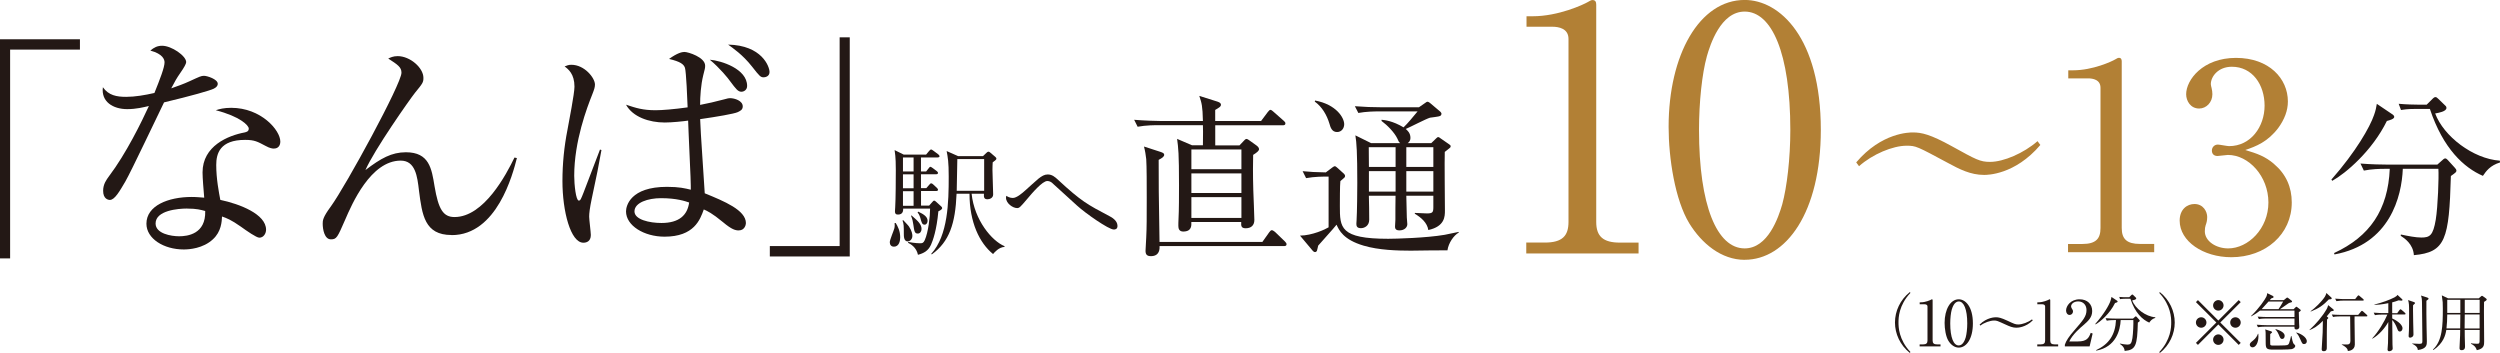 <?xml version="1.0" encoding="UTF-8"?>
<svg id="_レイヤー_2" data-name="レイヤー 2" xmlns="http://www.w3.org/2000/svg" viewBox="0 0 496.67 70.12">
  <defs>
    <style>
      .cls-1 {
        fill: #231815;
      }

      .cls-1, .cls-2 {
        stroke-width: 0px;
      }

      .cls-2 {
        fill: #b28035;
      }
    </style>
  </defs>
  <g id="_レイアウト" data-name="レイアウト">
    <g>
      <path class="cls-1" d="M379.43,70.12c-1.95-1.56-2.96-3.81-2.96-6.05s1.01-4.49,2.96-6.05l.11.17c-2.32,2.46-2.37,4.96-2.37,5.87s.05,3.41,2.37,5.87l-.11.18Z"/>
      <path class="cls-1" d="M381.36,68.42h.69c.65,0,.88-.25.88-.76v-6.76c0-.39-.36-.45-.6-.45h-.95v-.39h.22c.96,0,1.89-.44,2.04-.52.09-.05.12-.08.17-.08.11,0,.14.08.14.18v8.02c0,.54.26.76.88.76h.69v.4h-4.15v-.4Z"/>
      <path class="cls-1" d="M389.14,69.06c-.86,0-1.59-.6-2.05-1.35-.53-.86-.76-2.4-.76-3.56,0-2.66,1.14-4.69,2.81-4.69,1.29,0,2.81,1.39,2.81,4.8,0,3.06-1.29,4.8-2.81,4.8ZM387.74,61.55c-.17.62-.29,1.67-.29,2.71,0,2.79.66,4.37,1.69,4.37.86,0,1.25-1.15,1.39-1.62.17-.64.3-1.7.3-2.75,0-2.85-.69-4.37-1.69-4.37-.89,0-1.27,1.23-1.4,1.66Z"/>
      <path class="cls-1" d="M400.61,65.11c-.77,0-1.42-.29-2.05-.58-1.81-.82-1.85-.85-2.4-.85-.79,0-1.95.41-2.72,1l-.16-.19c1.46-1.46,3.06-1.46,3.25-1.46.5,0,1,.09,2.25.67,1.39.65,1.61.76,2.19.76.78,0,1.94-.42,2.72-1.01l.16.19c-1.46,1.46-3.05,1.46-3.24,1.46Z"/>
      <path class="cls-1" d="M404.73,68.42h.69c.65,0,.88-.25.88-.76v-6.76c0-.39-.36-.45-.6-.45h-.95v-.39h.22c.96,0,1.89-.44,2.04-.52.09-.05.12-.08.17-.08.11,0,.14.08.14.18v8.02c0,.54.26.76.88.76h.69v.4h-4.15v-.4Z"/>
      <path class="cls-1" d="M415.13,68.82h-4.91v-.34c.25-.79.84-1.66,1.84-2.8,1.84-2.12,2.46-2.84,2.46-4.09,0-.94-.6-1.71-1.66-1.71-.88,0-1.4.52-1.4.98,0,.04,0,.2.12.39.16.25.26.39.26.62,0,.38-.3.7-.67.7-.44,0-.71-.41-.71-.87,0-.91.89-2.24,2.69-2.24,1.55,0,2.5.98,2.5,2.32,0,1.26-.73,1.95-1.85,2.91-.42.35-2.08,1.76-2.7,3.14h1.72c1.75,0,2.16-.67,2.54-1.71l.38.14-.6,2.56Z"/>
      <path class="cls-1" d="M420.19,60.2c-1.04,2.12-2.92,3.72-3.87,4.25l-.06-.09c1.75-1.99,2.74-3.74,3.02-4.57.11-.31.16-.56.2-.8l1.07.72c.06.04.16.11.16.2,0,.15-.33.24-.53.29ZM424.72,64.11c-.12,4.5-.38,5.41-2.62,5.61-.05-.79-.66-1.2-.94-1.38v-.09c.54.11,1.08.21,1.46.21.6,0,.84-.14,1.02-1.27.15-.92.22-3.01.19-3.6h-2.52c-.08,1.96-.91,5.35-4.85,6.07l-.03-.1c2.54-1.17,3.82-3.06,3.95-5.97h-.36c-.31,0-.91.01-1.47.12l-.24-.5c.77.06,1.54.08,1.91.08h3.54l.34-.3c.07-.07.15-.14.22-.14.06,0,.12.06.17.11l.5.55c.06.06.11.14.11.2,0,.11-.04.14-.39.39ZM427,64.1c-1.34-.58-2.83-1.92-3.76-4.75h-1c-.62,0-.88.05-1.05.08l-.16-.44c.56.05,1.11.06,1.36.06h.62l.4-.4c.11-.11.16-.14.22-.14.08,0,.12.06.21.14l.46.45c.08.06.1.11.1.19,0,.25-.58.35-.8.39.6,1.61,2.67,3.21,4.59,3.35v.12c-.69.21-.97.61-1.2.95Z"/>
      <path class="cls-1" d="M429.09,70.12l-.11-.18c2.32-2.46,2.37-4.96,2.37-5.87s-.05-3.41-2.37-5.87l.11-.17c1.95,1.56,2.96,3.81,2.96,6.05s-1.01,4.49-2.96,6.05Z"/>
      <path class="cls-1" d="M436.66,68.52l-.4-.4,4.06-4.05-4.06-4.05.4-.4,4.05,4.06,4.05-4.06.4.4-4.06,4.05,4.06,4.05-.4.4-4.05-4.06-4.05,4.06ZM438.35,64.07c0,.56-.46,1.04-1.04,1.04s-1.05-.46-1.05-1.04.47-1.04,1.05-1.04,1.04.48,1.04,1.04ZM441.75,60.67c0,.55-.45,1.04-1.04,1.04s-1.04-.47-1.04-1.04.48-1.05,1.04-1.05,1.04.48,1.04,1.05ZM441.75,67.47c0,.56-.45,1.05-1.04,1.05s-1.04-.48-1.04-1.05.48-1.04,1.04-1.04,1.04.47,1.04,1.04ZM445.16,64.07c0,.56-.46,1.04-1.05,1.04s-1.04-.46-1.04-1.04.47-1.04,1.04-1.04,1.05.48,1.05,1.04Z"/>
      <path class="cls-1" d="M447.5,69.01c-.33,0-.54-.29-.54-.54,0-.31.28-.52.66-.82.55-.44.84-.96.96-1.34h.08c.01.15.02.31.02.54,0,1.16-.49,2.16-1.19,2.16ZM456.98,61.82c-.16.11-.21.15-.28.2.03,1.26.04,1.75.06,2.25,0,.11.04.57.04.67,0,.4-.35.52-.57.52-.39,0-.39-.25-.39-.4v-.16h-5.79c-.22,0-.86,0-1.47.11l-.24-.5c.79.06,1.57.09,1.91.09h5.59v-1.32h-5.6c-.22,0-.88,0-1.47.11l-.25-.49c.77.06,1.55.08,1.92.08h5.4v-1.27h-6.86c-.41.34-.9.69-1.75,1.14l-.04-.05c1.67-1.6,2.79-3.3,3.06-3.86.12-.26.14-.4.17-.7l1.1.54c.06.02.17.11.17.24s-.26.21-.46.26c-.06.08-.19.23-.29.34h2.79l.45-.37c.08-.06.16-.14.21-.14.08,0,.2.09.26.14l.59.46c.06.05.12.1.12.19,0,.15-.1.16-.48.25-.15.04-.24.1-1.27.83-.21.15-.49.34-.66.45h2.71l.36-.35c.06-.06.15-.15.2-.15.06,0,.14.08.19.11l.54.42c.08.06.14.12.14.2,0,.06-.05.11-.12.18ZM450.68,59.91c-.17.19-1.17,1.3-1.36,1.5h3.35c.14-.19.72-1.09.92-1.5h-2.91ZM455.16,69.37c-.42.09-2.85.09-3.57.09-1.37,0-1.47-.26-1.47-1.45,0-2.05,0-2.14-.1-2.57l1.17.38c.08.02.2.1.2.17,0,.06-.05.11-.1.15-.04.04-.24.19-.27.23,0,.16-.03,1.84,0,2.04.02.22.27.24.57.24.56-.01,2.52.01,2.8-.09.15-.05.29-.15.38-.38.15-.39.31-1.11.38-1.41h.09c.08.41.24,1.35.47,1.56.2.19.28.26.28.41s-.14.51-.81.64ZM453.41,67.34c-.34,0-.4-.15-.7-.88-.08-.17-.29-.67-.66-1l.05-.08c1.64.46,1.79,1.11,1.79,1.3,0,.29-.11.65-.47.65ZM457.77,68.36c-.35,0-.39-.09-.74-.88-.25-.57-.42-.95-.86-1.39v-.03c.69.11,2.12.86,2.12,1.74,0,.34-.24.55-.52.55Z"/>
      <path class="cls-1" d="M463.07,61.85c-.27.36-.5.64-.82,1.01l.16.12c.09.06.15.14.15.2,0,.05-.04.1-.25.29-.05,1.21-.05,3.35-.05,5.59,0,.27,0,.71-.62.71-.39,0-.39-.26-.39-.44,0-.14.19-3.1.19-3.29.01-.32.02-1.94.04-2.3-1.05,1.1-1.89,1.54-2.66,1.85v-.06c1.25-1.11,2.61-2.72,3.41-4.12.11-.2.14-.26.31-.79l1.01.83c.06.05.1.12.1.19,0,.1-.11.15-.58.21ZM462.69,59.46c-1.14,1.19-2,1.8-3.62,2.44l-.02-.07c.88-.64,2.12-1.82,2.82-2.87.16-.25.25-.52.31-.75l.97.89c.06.05.09.11.09.19,0,.12-.15.18-.55.19ZM470.15,62.86h-2.37c-.01.2-.01.41-.01.75.01.69.06,4.06.06,4.82,0,1.19-1.21,1.3-1.39,1.3-.03-.25-.06-.66-1.21-1.26v-.05c.3.01.79.02,1.1.02q.62,0,.62-.71c0-.79-.04-4.64-.05-4.87h-1.94c-.09,0-.89,0-1.46.11l-.25-.49c.31.02,1.06.08,1.92.08h3.32l.55-.65c.08-.09.14-.16.2-.16.08,0,.17.09.24.14l.72.65c.06.05.12.11.12.2,0,.12-.12.12-.19.12ZM469.41,59.72h-3.77c-.33,0-.92.01-1.47.11l-.25-.5c.86.08,1.76.09,1.92.09h2.05l.46-.58c.07-.09.15-.17.21-.17.08,0,.16.09.22.14l.7.59c.06.06.12.11.12.19,0,.12-.11.14-.2.14Z"/>
      <path class="cls-1" d="M476.28,62.17l.42-.57c.06-.09.14-.16.2-.16.07,0,.17.09.24.14l.64.56c.08.06.12.12.12.2,0,.12-.11.14-.19.14h-2.46c0,.25.01.54.01.79.54.22,2.04,1.06,2.04,1.95,0,.25-.14.64-.54.64-.21,0-.34-.08-.55-.67-.17-.49-.55-1.21-.95-1.62.01.77.04,4.19.05,4.87,0,.12.04.67.04.79,0,.39-.44.55-.71.55-.2,0-.31-.15-.31-.35s.07-1.1.09-1.27c.03-.75.05-2.19.06-4.19-.69,1.25-1.91,2.61-3.15,3.31l-.05-.06c1.24-1.31,2.49-3.44,3.01-4.72h-1.01c-.23,0-.85,0-1.46.11l-.25-.5c.92.08,1.74.09,1.92.09h.99v-1.97c-1.39.29-2.31.33-2.76.34v-.07c1.57-.39,2.95-.9,3.96-1.41.31-.16.52-.33.62-.51l.9.84s.1.1.1.16c0,.09-.08.15-.19.15-.08,0-.4-.04-.6-.06-.41.16-.76.27-1.26.4v2.15h1.03ZM479.58,60.01s.21.09.21.19c0,.09-.04.11-.39.44-.01.24-.01.49-.01.91,0,1.16.06,3.59.08,4.42,0,.16.01.37.01.47,0,.5-.49.64-.65.64-.22,0-.31-.11-.31-.31,0-.08.01-.19.01-.25.09-.86.08-3.34.08-4.34,0-1.65-.01-1.92-.2-2.57l1.17.4ZM482.28,59.15c.09.03.19.06.19.19,0,.1-.05.14-.42.41-.02.85,0,4.24.03,5.21.02.95.06,2.7.06,2.86,0,.66,0,1.48-1.79,1.72-.05-.32-.11-.77-1.12-1.24v-.06c.29.02,1.11.07,1.41.07.61,0,.61-.17.61-.72,0-1.42-.05-6.44-.08-7.59-.01-.7-.1-1-.19-1.29l1.3.42Z"/>
      <path class="cls-1" d="M492.46,59.26l.44-.38c.1-.09.15-.11.19-.11.06,0,.15.05.2.09l.62.45c.08.05.12.14.12.19,0,.14-.16.26-.53.48-.02.47-.02.52-.02,1.86,0,.95.04,5.12.04,5.97,0,.75,0,1.46-1.46,1.76-.24-.84-.88-1.14-1.17-1.27l.03-.1c.4.05.8.09,1.2.09.5,0,.5-.1.5-.99,0-.25,0-1.56.01-1.75h-2.97c0,.73.01,1.82.05,2.85.01.17.01.35.01.41,0,.26,0,.76-.7.76-.37,0-.39-.26-.39-.43,0-.1.01-.41.02-.52.1-1.51.11-2.64.11-3.07h-2.76c-.16,1.04-.56,2.61-2.55,3.99l-.1-.1c1.88-1.72,1.96-4.74,1.96-8.1,0-1.26,0-1.3-.2-2.66l1.24.59h6.11ZM486.19,62.47c0,.73-.06,2.12-.15,2.77h2.72l.03-2.77h-2.6ZM486.19,59.56v2.61h2.6v-2.61h-2.6ZM492.62,65.25v-2.77s-2.95,0-2.95,0l-.03,2.77h2.97ZM492.63,62.17v-2.61s-2.96,0-2.96,0v2.61h2.96Z"/>
    </g>
    <g>
      <path class="cls-1" d="M2.01,9.86v41.47H0V7.8h15.88v2.06H2.01Z"/>
      <path class="cls-1" d="M42.49,17.61c-.77.38-4.5,1.44-9.9,2.73-1.24,2.49-6.46,13.59-7.7,15.74-1.1,1.87-2.1,3.64-3.06,3.64-.33,0-1.34-.19-1.34-1.82,0-1.34.67-2.2,1.15-2.87,3.44-4.54,6.51-10.86,7.94-13.97-1.05.24-2.49.62-4.31.62-2.82,0-5.21-1.48-4.83-4.35,1.15,1.63,2.73,1.91,4.64,1.91,1.72,0,3.68-.33,5.6-.77,1.1-2.73,2.01-5.07,2.01-6.08,0-.53-.29-1.67-2.82-2.34.72-.62,1.39-.96,2.34-.96,1.87,0,4.78,2.01,4.78,3.25q0,.48-1.2,2.2c-.67.96-1.05,1.63-1.77,3.01.96-.33,2.58-.91,3.59-1.39,2.1-.96,2.34-1.1,2.92-1.1.62,0,2.73.67,2.73,1.58,0,.48-.38.77-.77.96ZM54.44,29.52c-.29,0-.81-.05-1.67-.53-1.63-.86-2.2-1.2-4.07-1.2-5.02,0-5.74,2.73-5.74,4.98,0,2.77.53,5.45.81,6.94,3.83.81,9.09,2.82,9.09,5.93,0,.72-.48,1.58-1.34,1.58-.57,0-2.49-1.34-3.68-2.2-1.91-1.34-2.77-1.67-3.73-2.01-.05,1-.14,3.01-1.82,4.54-1.96,1.82-4.69,2.01-5.79,2.01-3.97,0-7.41-2.15-7.41-5.12,0-3.59,4.35-5.31,8.99-5.31,1.05,0,1.77.1,2.49.14-.14-1.67-.33-3.92-.33-5.02,0-5.26,5.07-7.32,8.37-7.94.38-.1.81-.19.81-.77,0-.62-1.72-2.39-6.55-3.64.72-.24,1.63-.48,3.06-.48,5.93,0,9.76,4.45,9.76,6.7,0,.86-.48,1.39-1.24,1.39ZM37.18,41.43c-1.82,0-6.27.38-6.27,2.97,0,2.01,3.06,2.54,4.69,2.54s5.31-.43,5.17-5.02c-.91-.24-1.67-.48-3.59-.48Z"/>
      <path class="cls-1" d="M89.7,46.69c-5.36,0-5.84-4.02-6.46-8.8-.33-2.87-.72-5.98-3.63-5.98-5.98,0-9.71,8.66-11.05,11.77-1.53,3.49-1.67,3.87-2.82,3.87-1.29,0-1.63-2.01-1.63-3.11,0-.62,0-1.24,1.63-3.44,3.01-4.16,14.02-24.35,14.02-26.55,0-1.1-.72-1.58-2.63-2.82.43-.19.96-.48,1.87-.48,2.49,0,5.12,2.34,5.12,4.31,0,.91-.14,1.1-1.67,2.97-1.1,1.39-8.13,11.39-9.85,15.36,3.06-2.34,5.21-3.54,8.04-3.54,4.64,0,5.12,3.25,5.69,6.75.77,4.59,1.72,6.12,3.97,6.12,5.84,0,10.29-8.47,11.91-11.82l.48.1c-.81,3.2-3.97,15.31-12.96,15.31Z"/>
      <path class="cls-1" d="M117.58,39.37c-.43,2.06-.53,3.01-.53,3.68,0,.57.33,3.11.33,3.64,0,1.34-.96,1.53-1.48,1.53-2.54,0-4.16-6.22-4.16-12.25,0-3.4.33-6.79,1-10.19.29-1.63,1.39-7.18,1.39-8.56,0-2.54-1.24-3.49-1.96-4.02.48-.19.77-.33,1.34-.33,2.63,0,4.69,2.63,4.69,3.92,0,.53-.14.96-.53,1.96-1.05,2.63-3.59,9.28-3.59,16.17,0,1.72.33,4.93.91,4.93.33,0,.43-.29.96-1.63.53-1.34,2.77-7.27,3.25-8.51l.29.1c-.67,3.78-.81,4.35-1.91,9.57ZM146.81,45.78c-.67,0-1.39-.14-3.16-1.63-2.2-1.82-3.16-2.25-3.83-2.54-.72,2.01-1.91,5.41-7.8,5.41-4.07,0-7.65-2.2-7.65-5.02,0-1.1.86-4.88,8.13-4.88,2.44,0,3.59.29,4.74.57,0-1.05,0-2.06-.43-11.15,0-.43-.1-2.2-.1-2.58-.91.14-3.21.38-4.64.38-3.11,0-6.36-1.1-7.7-3.54,2.01.67,3.35,1.1,5.88,1.1,1.29,0,3.68-.19,6.36-.57-.05-1.53-.29-7.13-.53-7.85-.24-.72-.91-1.24-3.16-1.77,1.67-1.2,2.58-1.39,3.06-1.39.72,0,4.11,1.05,4.11,2.73,0,.48-.05.62-.38,1.91-.48,1.96-.62,4.26-.62,5.88,1.48-.29,3.01-.62,4.78-1.1.67-.19.91-.24,1.15-.24.96,0,2.54.53,2.54,1.63,0,.72-.53.91-1,1.15-.72.33-4.11.91-7.46,1.39.05,2.34.81,12.63.91,14.73,3.87,1.58,8.18,3.35,8.18,5.93,0,.38-.29,1.44-1.39,1.44ZM131.31,39.37c-2.54,0-5.26.86-5.26,2.63,0,1.63,2.97,2.3,5.36,2.3,3.54,0,5.17-1.58,5.5-4.07-.72-.24-2.44-.86-5.6-.86ZM147.33,18.23c-.72,0-1.1-.53-2.25-2.06-.38-.57-2.1-2.68-4.07-4.31,2.3.19,7.42,1.82,7.42,5.21,0,.81-.67,1.15-1.1,1.15ZM151.73,15.36c-.62,0-.81-.19-2.3-2.1-1.91-2.44-3.88-3.73-4.78-4.4,6.7.14,8.23,4.35,8.23,5.45,0,.91-.91,1.05-1.15,1.05Z"/>
      <path class="cls-1" d="M152.94,50.95v-2.06h13.87V7.42h2.01v43.53h-15.88Z"/>
    </g>
    <g>
      <path class="cls-2" d="M303.2,48.19h3.7c3.5,0,4.71-1.34,4.71-4.1V7.73c0-2.08-1.95-2.42-3.23-2.42h-5.11v-2.08h1.21c5.18,0,10.15-2.35,10.96-2.82.47-.27.67-.4.94-.4.6,0,.74.4.74.94v43.15c0,2.89,1.41,4.1,4.71,4.1h3.7v2.15h-22.31v-2.15Z"/>
      <path class="cls-2" d="M346.62,51.62c-4.64,0-8.54-3.23-11.02-7.26-2.82-4.64-4.1-12.91-4.1-19.16,0-14.32,6.12-25.21,15.12-25.21,6.92,0,15.12,7.46,15.12,25.81,0,16.47-6.92,25.81-15.12,25.81ZM339.09,11.23c-.94,3.36-1.55,9.01-1.55,14.59,0,14.99,3.56,23.53,9.07,23.53,4.64,0,6.72-6.18,7.46-8.74.94-3.43,1.61-9.14,1.61-14.79,0-15.32-3.7-23.52-9.07-23.52-4.77,0-6.86,6.59-7.53,8.94Z"/>
      <path class="cls-2" d="M394.15,34.75c-2.68,0-4.93-1.17-7.09-2.34-6.27-3.36-6.4-3.46-8.3-3.46-2.72,0-6.75,1.68-9.43,4.07l-.56-.76c5.06-5.95,10.59-5.95,11.24-5.95,1.73,0,3.46.36,7.78,2.75,4.8,2.65,5.58,3.1,7.57,3.1,2.68,0,6.7-1.73,9.43-4.12l.56.76c-5.06,5.95-10.55,5.95-11.2,5.95Z"/>
      <path class="cls-2" d="M410.85,48.47h2.84c2.68,0,3.61-1.03,3.61-3.15v-27.89c0-1.6-1.5-1.86-2.48-1.86h-3.92v-1.6h.93c3.97,0,7.79-1.8,8.4-2.17.36-.21.52-.31.72-.31.46,0,.57.31.57.72v33.1c0,2.22,1.08,3.15,3.61,3.15h2.84v1.65h-17.12v-1.65Z"/>
      <path class="cls-2" d="M451.79,32.59c2.37,2.01,3.51,4.59,3.51,7.63,0,6.34-5.21,10.88-12.01,10.88-5.57,0-10.26-3.15-10.26-7.27,0-2.27,1.5-3.3,2.94-3.3,1.75,0,2.53,1.5,2.53,2.58,0,.77-.16,1.24-.31,1.65-.1.31-.16.67-.16,1.19,0,1.96,2.22,3.4,4.64,3.4,3.97,0,7.99-3.92,7.99-9.13s-3.92-9.44-8.04-9.44c-.31,0-1.75.21-2.06.21-.77,0-1.13-.46-1.13-1.08,0-.67.52-1.19,1.19-1.19.31,0,1.86.31,2.22.31,4.33,0,7.06-3.87,7.06-8.04s-2.42-7.73-6.5-7.73c-2.73,0-4.18,1.96-4.18,3.45,0,.26.1.52.15.77.1.36.16.88.16,1.24,0,1.6-1.19,2.84-2.63,2.84-1.7,0-2.58-1.5-2.58-2.84,0-2.84,3.3-7.22,9.9-7.22s10.31,4.12,10.31,8.66c0,1.8-.67,3.56-1.91,5.26-2.11,2.78-4.43,3.66-6.55,4.38,2.37.72,3.92,1.24,5.72,2.78Z"/>
    </g>
    <g>
      <path class="cls-1" d="M177.56,49c-.5,0-.79-.36-.79-.89,0-.46.82-2.35.91-2.76.1-.41.07-.74.05-1.03l.22-.02c.41.67.89,1.58.89,2.86,0,.65-.19,1.85-1.27,1.85ZM186.42,42.01c-.34,3.74-1.08,5.76-1.46,6.62-.55,1.2-1.42,1.68-2.59,1.99-.31-1.49-1.46-2.14-1.97-2.38l.05-.17c1.34.26,2.26.26,2.33.26.48,0,.67-.05.94-.62.7-1.56,1.06-4.68,1.06-6.26h-5.35c.02.38-.02,1.18-1.03,1.18-.48,0-.6-.24-.6-.65,0-.14.05-.72.05-.84.1-1.51.12-5.69.12-7.34,0-.84,0-2.57-.24-3.98l1.8.89h4.46l.58-.7c.17-.19.29-.31.41-.31.14,0,.26.12.48.26l.94.7c.17.12.26.29.26.38,0,.17-.22.24-.38.24h-3.31v2.78h1.03l.46-.58c.19-.24.26-.34.38-.34s.26.12.48.26l.77.58c.12.1.26.22.26.38,0,.22-.22.26-.38.26h-3v2.76h1.06l.58-.67c.17-.19.26-.29.38-.29.14,0,.24.07.43.24l.72.67c.14.12.22.29.22.38,0,.14-.14.24-.36.24h-3.02v2.9h1.61l.62-.7c.14-.17.26-.29.38-.29s.26.1.48.31l.94.86c.1.1.17.19.17.31,0,.29-.55.55-.72.62ZM180.35,47.96c-.79,0-.79-1.01-.79-1.51,0-1.49,0-1.99-.26-2.64l.14-.07c.17.19,1.03,1.06,1.15,1.27.58.89.67,1.51.67,1.85,0,.7-.53,1.1-.91,1.1ZM181.5,31.28h-2.11v2.78h2.11v-2.78ZM181.5,34.64h-2.11v2.76h2.11v-2.76ZM181.5,37.98h-2.11v2.9h2.11v-2.9ZM182.34,46.4c-.62,0-.7-.41-.89-1.78-.07-.53-.19-1.15-.46-1.75l.1-.07c1.27,1.1,1.99,1.75,1.99,2.69,0,.41-.24.91-.74.91ZM183.68,44.63c-.48,0-.58-.38-.84-1.34-.19-.62-.38-.89-.55-1.1l.14-.14c1.13.53,1.85,1.03,1.85,1.82,0,.38-.22.77-.6.77ZM199.57,49.05c-1.15.07-1.99,1.08-2.28,1.42-2.69-2.18-4.68-6.31-4.68-11.98h-2.57c-.24,5.9-1.42,9.53-4.92,12.05l-.12-.1c3.36-3.65,3.48-10.35,3.48-15.34,0-2.98-.17-3.77-.41-5.09l2.28,1.01h4.94l.7-.67c.14-.14.26-.22.38-.22s.22.05.41.22l.96.82c.14.12.22.24.22.38,0,.17-.46.5-.74.7-.02.41-.05.86-.05,1.51,0,.77.14,4.13.14,4.87s-.74.96-1.13.96c-.77,0-.72-.53-.7-1.1h-2.45c.55,5.23,4.01,9.38,6.55,10.42l-.02.14ZM195.52,31.6h-5.33c-.02.91-.12,5.33-.12,6.31h5.45v-6.31Z"/>
      <path class="cls-1" d="M221.24,45.59c-.98,0-5.54-3.17-7.27-4.75-.7-.62-4.3-3.89-4.99-4.54-.12-.1-.46-.34-.91-.34-.98,0-3,2.38-4.01,3.58-1.37,1.61-1.54,1.8-1.99,1.8-.86,0-2.21-.94-2.21-2.06,0-.1.02-.22.05-.38.24.14.7.43,1.3.43.74,0,1.78-.86,2.57-1.58.41-.36,2.14-1.94,2.5-2.23.7-.55,1.22-.86,1.87-.86.84,0,1.42.46,2.09,1.1,4.56,4.22,5.79,4.87,10.11,7.15.43.22,1.66.86,1.66,1.97,0,.7-.53.72-.74.72Z"/>
      <path class="cls-1" d="M250.52,24.06l1.34-1.79c.17-.21.38-.45.52-.45.17,0,.45.21.62.38l2.03,1.79c.21.17.34.34.34.52,0,.34-.28.38-.52.38h-13.42v3.99h4.82l.72-.76c.24-.24.45-.52.65-.52s.48.21.62.31l1.34.96c.24.17.55.45.55.76,0,.34-.45.69-1.17,1.14-.03,1.41-.07,3.75.03,7.05.03.9.21,5.23.21,5.88,0,1.07-.65,1.65-1.72,1.65-.93,0-.93-.52-.89-1.24h-9.91c.03.72.07,1.89-1.62,1.89-.79,0-.96-.58-.96-1.1,0-.31,0-.93.03-1.34.1-1.86.1-4.75.1-6.78,0-6.37-.14-7.4-.38-9.19l2.96,1.27h2.17c.03-2.75.03-3.06,0-3.99h-8.91c-.58,0-2.41,0-4.06.31l-.69-1.38c2,.17,4.58.24,5.3.24h8.36c-.07-3.03-.24-3.54-.72-4.99l3.61,1.14c.38.14.69.28.69.62,0,.38-.34.55-1.14,1.03v2.2h9.08ZM250.79,48.07l1.34-1.89c.17-.24.34-.45.55-.45.17,0,.45.21.62.34l1.96,1.89c.17.17.34.38.34.55,0,.34-.28.38-.52.38h-24.71c.03.52.03,2-1.72,2-.83,0-1.07-.38-1.07-1.07,0-.45.14-2.27.14-2.65.1-2,.1-3.82.1-7.88,0-2.44,0-6.23-.1-7.67-.07-.72-.24-1.75-.45-2.51l3.3,1.07c.41.14.72.28.72.55,0,.38-.34.62-1.1,1.03-.03,2.17.03,9.08.17,16.31h20.4ZM236.69,29.7v3.92h9.94v-3.92h-9.94ZM236.69,34.45v3.89h9.94v-3.89h-9.94ZM236.69,39.16v4.13h9.94v-4.13h-9.94Z"/>
      <path class="cls-1" d="M287.55,49.73c-1.17-.03-6.23.07-7.26.07-2.65,0-6.37-.1-9.39-1-4.06-1.2-4.89-3.1-5.37-4.16-.52.69-3.13,3.54-3.65,4.16-.1.34-.17.86-.24,1-.03.1-.17.28-.38.28-.17,0-.34-.1-.48-.28l-2.51-2.99c2.44-.03,5.02-1.24,5.68-1.65v-10.08c-1.03,0-2.79,0-4.47.31l-.69-1.38c1.51.14,2.55.21,4.61.24l1.27-.96c.21-.14.38-.27.48-.27.14,0,.31.1.45.24l1.38,1.24c.14.14.24.28.24.45,0,.21-.1.34-.21.41-.17.14-.52.45-.72.62-.1.69-.1,4.2-.1,4.96,0,4.27,0,6.5,9.6,6.5,1.51,0,7.64-.17,11.22-.79.72-.14,1.89-.38,2.79-.58v.14c-1,.58-2.03,2.06-2.24,3.54ZM265.63,26.23c-1.03,0-1.31-.93-1.51-1.65-.52-1.72-1.45-3.34-2.92-4.4l.07-.21c4.2.79,5.78,3.41,5.78,4.71,0,.83-.55,1.55-1.41,1.55ZM288.1,29.32c-.14.14-.89.72-1.07.86-.07,1.65.03,9.77.03,11.63,0,1.17,0,3.17-3.3,3.89-.21-1.45-1.45-2.51-2.68-3.23v-.17c.34,0,2.03.1,2.41.1,1.14,0,1.27-.24,1.27-1.24v-2.27h-5.37c0,.34.1,3.68.1,4.3,0,.14.1,1.2.1,1.34,0,.62-.55,1.24-1.58,1.24-.86,0-.86-.52-.86-.79,0-.17.07-1.1.07-1.31,0-.69,0-4.03.03-4.78h-5.3c.04.69.07,3.99.07,4.75,0,1.27-1,1.69-1.65,1.69-.9,0-.9-.55-.9-.93,0-.1.04-.55.04-.65.1-1.55.14-6.06.14-7.4,0-6.09-.14-8.02-.38-9.46l3.13,1.55h5.78c-.28-.24-.31-.31-.58-.93-.58-1.2-1.96-2.62-3.13-3.48v-.24c.65.07,2.2.21,4.37,1.51.83-.79,1.79-1.96,2.79-3.17h-7.71c-.89,0-2.55.03-4.06.31l-.69-1.34c1.79.14,3.54.21,5.3.21h7.43l1.24-.86c.14-.1.31-.24.45-.24.17,0,.45.17.55.28l2,1.69c.07.07.24.24.24.45,0,.07-.07.31-.28.41-.24.14-1.69.28-2,.34-.76.21-4.06,1.93-4.82,2.24.31.28.93.79.93,1.75,0,.62-.31.89-.55,1.07h4.68l.96-.93c.14-.14.28-.28.45-.28.1,0,.31.14.38.21l1.79,1.24c.17.1.28.24.28.34,0,.14-.03.21-.1.31ZM277.26,29.25h-5.33c0,.96.03,2.79.03,3.92h5.3v-3.92ZM277.26,34h-5.3v4.06h5.3v-4.06ZM284.76,29.25h-5.37v3.92h5.37v-3.92ZM284.76,34h-5.37v4.06h5.37v-4.06Z"/>
    </g>
    <path class="cls-1" d="M474.2,24.02c-2.91,5.95-8.19,10.43-10.85,11.9l-.18-.24c4.9-5.57,7.67-10.47,8.47-12.81.32-.88.46-1.58.56-2.24l3.01,2.03c.17.1.45.31.45.56,0,.42-.91.67-1.47.81ZM486.91,34.97c-.35,12.6-1.05,15.16-7.35,15.72-.14-2.21-1.86-3.36-2.62-3.85l.04-.25c1.47.31,2.97.6,4.06.6,1.68,0,2.34-.39,2.87-3.57.42-2.59.63-8.44.52-10.08h-7.07c-.21,5.5-2.56,14.98-13.58,17.01l-.07-.28c7.11-3.29,10.71-8.58,11.06-16.73h-1.02c-.88,0-2.56.03-4.13.35l-.67-1.4c2.17.17,4.31.21,5.36.21h9.91l.95-.84c.21-.21.42-.39.63-.39.18,0,.35.18.49.31l1.4,1.54c.17.18.32.39.32.56,0,.31-.11.38-1.09,1.08ZM493.28,34.94c-3.75-1.61-7.91-5.39-10.54-13.3h-2.8c-1.75,0-2.45.14-2.94.21l-.46-1.23c1.58.14,3.12.17,3.82.17h1.75l1.12-1.12c.31-.31.46-.38.63-.38.21,0,.35.17.59.38l1.3,1.26c.21.18.28.31.28.52,0,.7-1.61.98-2.24,1.09,1.68,4.52,7.49,9,12.85,9.38l.04.35c-1.96.6-2.77,1.72-3.4,2.66Z"/>
  </g>
</svg>